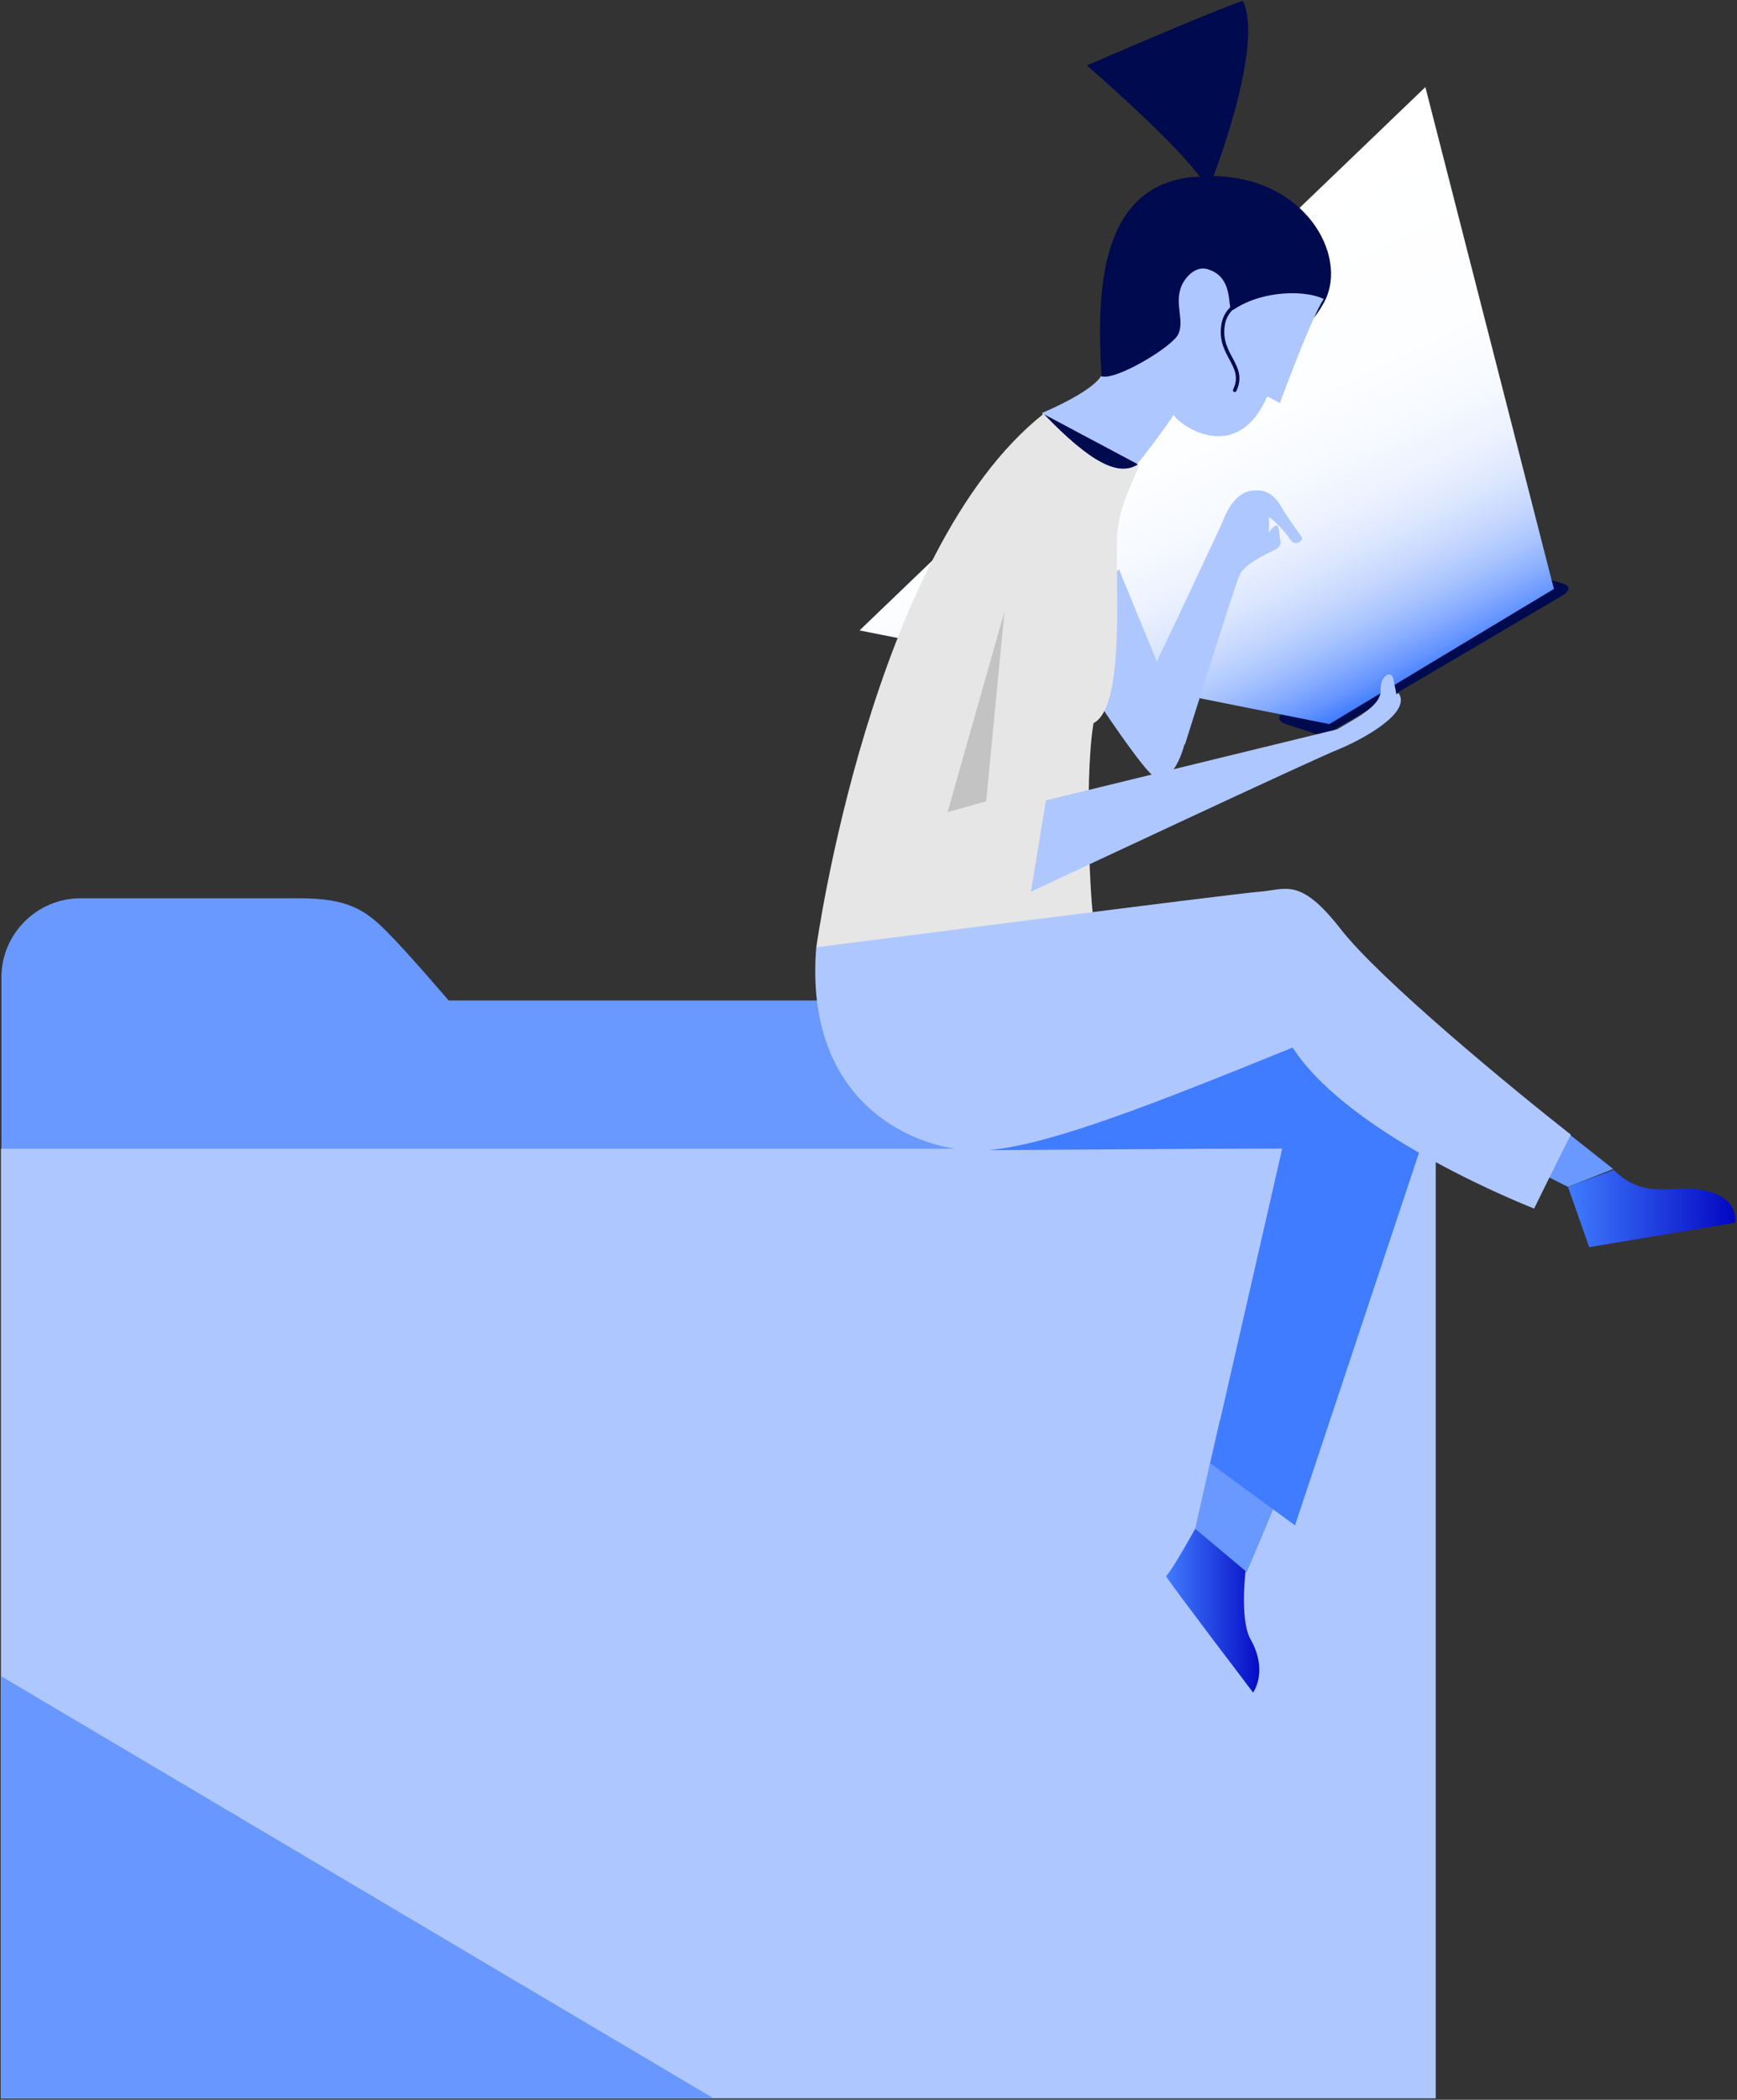 <?xml version="1.0" encoding="UTF-8"?>
<svg width="369px" height="446px" viewBox="0 0 369 446" version="1.1" xmlns="http://www.w3.org/2000/svg" xmlns:xlink="http://www.w3.org/1999/xlink">
    <rect x="0" y="0" width="369" height="446" fill="#333333" stroke="none"/>
    <!-- Generator: Sketch 52.2 (67145) - http://www.bohemiancoding.com/sketch -->
    <title>custodia-01</title>
    <desc>Created with Sketch.</desc>
    <defs>
        <linearGradient x1="70.274%" y1="98.339%" x2="34.02%" y2="29.882%" id="linearGradient-1">
            <stop stop-color="#407CFF" offset="0%"></stop>
            <stop stop-color="#6494FF" offset="4.067%"></stop>
            <stop stop-color="#88ADFF" offset="9.065%"></stop>
            <stop stop-color="#A8C4FF" offset="14.69%"></stop>
            <stop stop-color="#C4D6FF" offset="20.91%"></stop>
            <stop stop-color="#DAE5FF" offset="27.94%"></stop>
            <stop stop-color="#EBF1FF" offset="36.14%"></stop>
            <stop stop-color="#F6F9FF" offset="46.28%"></stop>
            <stop stop-color="#FDFEFF" offset="60.51%"></stop>
            <stop stop-color="#FFFFFF" offset="100%"></stop>
        </linearGradient>
        <linearGradient x1="0.012%" y1="50.231%" x2="99.882%" y2="50.231%" id="linearGradient-2">
            <stop stop-color="#407CFF" offset="0%"></stop>
            <stop stop-color="#0001BF" offset="100%"></stop>
        </linearGradient>
        <linearGradient x1="0.091%" y1="50.105%" x2="99.741%" y2="50.105%" id="linearGradient-3">
            <stop stop-color="#407CFF" offset="0%"></stop>
            <stop stop-color="#0001BF" offset="100%"></stop>
        </linearGradient>
    </defs>
    <g id="METAPOSTA-EMPRESAS-DESKTOP" stroke="none" stroke-width="1" fill="none" fill-rule="evenodd">
        <g id="DESKTOP_CUSTODIA" transform="translate(-823, -203)">
            <g id="custodia-01" transform="translate(823, 203)">
                <g id="SVGID_1_-link" transform="translate(0, 190)" fill="#6998FF">
                    <path d="M288,202.2 L17.1,202.2 C7.8,202.2 0.3,194.6 0.3,185.4 L0.3,17.6 C0.3,8.3 7.9,0.8 17.1,0.8 L63.7,0.8 C73.9,0.8 77.6,3.3 82.1,7.8 C86.6,12.3 95.3,22.5 95.3,22.5 L288.1,22.5 C297.4,22.5 304.9,30.1 304.9,39.3 L304.9,185.4 C304.9,194.6 297.4,202.2 288,202.2" id="SVGID_1_"></path>
                </g>
                <g id="SVGID_3_-link" transform="translate(0, 244)" fill="#AFC7FF">
                    <rect id="SVGID_3_" x="0.2" y="0" width="304.8" height="201.7"></rect>
                </g>
                <path d="M279.3,155.8 C278.1,155.4 273.2,153.8 273.2,153.8 C270.7,152.9 272,151.7 273,151.1 L321.6,122.4 C323.9,121.2 325.5,121.9 325.5,121.9 L332.1,124 C334.2,124.7 332.8,126 331.9,126.5 C331.9,126.5 285.1,154.1 284,154.6 C281.3,156.5 281.3,156.5 279.3,155.8 Z" id="Shape" fill="#000A4E" fill-rule="nonzero"></path>
                <polyline id="Shape" fill="url(#linearGradient-1)" fill-rule="nonzero" points="182.6 133.9 282.4 153.8 330.1 125.1 302.8 18.5"></polyline>
                <polygon id="Shape" fill="#6998FF" fill-rule="nonzero" points="324.5 233.9 342.7 248.3 333.1 252.1 319.2 245.1"></polygon>
                <path d="M237.7,120.9 L252.1,156 C252.1,156 250.5,165.6 245.9,165.4 C243.1,165.2 224.2,135.1 224.2,135.1 L237.7,120.9 Z" id="Shape" fill="#AEC7FF" fill-rule="nonzero"></path>
                <path d="M257.8,37.4 C261,28.9 267.9,7.8 264,0.2 C258.3,2 230.9,13.9 230.9,13.9 C230.9,13.9 249.4,29.9 254.9,37.6 C254.4,37.6 253.8,37.6 253.3,37.6 C230.9,39.9 233.5,68.6 234.1,82.1 C234.1,82.1 244.6,84.9 245.5,85.3 C246.4,85.7 261,81.2 261,81.2 C261,81.2 276.3,74.1 281.5,63.8 C286.3,54.1 277.2,37.7 257.8,37.4 Z" id="Shape" fill="#000A4E" fill-rule="nonzero"></path>
                <path d="M256.9,57.3 C254.2,56.2 251.9,58.7 251,60.7 C249.4,64.6 251.7,68 250.3,71 C248.9,73.8 236.8,81 233.9,79.9 C231.6,83.5 221.4,87.7 221.4,87.7 C221.4,87.7 223.9,110.7 224.6,110.7 C225.3,110.7 232.8,107.5 233.1,107.7 C233.5,107.7 241.1,98.8 241.5,98.6 C241.9,98.4 248.8,89.2 249.3,88.1 C250.4,90.2 262.7,99.1 269.2,84.2 C271.9,85.6 271.9,85.6 271.9,85.6 C271.9,85.6 278.5,67.6 281.2,63.5 C277.6,61.7 268.7,61.5 262.3,65.6 C260.1,67.3 262.9,59.4 256.9,57.3 Z" id="Shape" fill="#AEC7FF" fill-rule="nonzero"></path>
                <path d="M221.6,87.9 L241.7,98.6 L238.9,106.1 C239.6,105.9 223.6,96.7 223.2,96.5 C222.8,96.3 218.4,93.1 219.3,92.2 C220.4,91.1 221.6,87.9 221.6,87.9 Z" id="Shape" fill="#000A4E" fill-rule="nonzero"></path>
                <path d="M173.4,201.3 C173.4,201.3 185,116.9 221.7,87.9 C231.8,98.4 237.7,101.3 241.8,98.6 C242,100.4 237.7,106.3 237.3,114.1 C236.9,124.2 239.1,150.1 232.3,153.6 C230.2,166.2 231.8,196.2 232.5,195.6 L173.4,201.3 Z" id="Shape" fill="#E6E6E6" fill-rule="nonzero"></path>
                <path d="M242.8,146.5 C243.3,146 258.3,113.9 259.2,112 C260.1,110 261.7,104.7 266.1,104.2 C270.5,103.7 271.8,107.2 272.7,108.5 C273.4,109.7 276.3,113.7 276.6,114.2 C276.9,114.7 275.2,116.3 274.1,114.6 C273,112.9 270.5,110.3 269.5,109.8 C269.7,111.2 269.5,113.2 269.5,113.2 C269.5,113.2 270.4,111.6 271.3,111.6 C271.8,111.8 271.8,114.3 272,114.8 C272.2,115.5 272,116.2 270.6,116.9 C269.2,117.6 264.4,119.7 263.3,122.2 C262.2,124.7 251.7,158.3 251.7,158.2 C251.4,157.9 242.8,146.5 242.8,146.5 Z" id="Shape" fill="#AEC7FF" fill-rule="nonzero"></path>
                <path d="M222.2,170 L219,189.4 C219,189.4 280.2,160.7 284.5,159.1 C289.3,157.1 300,151.4 297.1,147.2 C291.8,150.4 284.1,154.9 284.1,154.9 L222.2,170 Z" id="Shape" fill="#AEC7FF" fill-rule="nonzero"></path>
                <path d="M287.2,157.4 C287.2,157.4 296.1,150.5 296.5,149.7 C296.9,149 296.9,148.5 296,144.2 C295.5,142.1 293,143.7 293.3,146.9 C293.1,149.4 290.3,151.4 284.2,154.9" id="Shape" fill="#AEC7FF" fill-rule="nonzero"></path>
                <path d="M267.8,62.3 C264.2,63.5 260.3,65.1 259.8,69.2 C258.9,75.6 264.8,77.6 262.3,82.9" id="Shape" stroke="#000A4E" stroke-width="0.75" stroke-linecap="round"></path>
                <polygon id="Shape" fill="#C3C3C3" fill-rule="nonzero" points="201.3 172.5 209.5 170.2 213.4 129.8"></polygon>
                <path d="M259.2,301.4 C259,301.9 253.9,324.7 253.9,324.7 L264.8,334 C264.8,334 273.9,313 273.3,312.6 C272.4,312.1 259.2,301.4 259.2,301.4 Z" id="Shape" fill="#6998FF" fill-rule="nonzero"></path>
                <path d="M302.3,242.3 L275.1,324 L257.1,310.8 L272.4,243.9 L208.1,244.3 C208.1,244.3 208.6,237 209.5,236.6 C210.4,236.2 287.7,217.5 287.5,217.9 C287.3,218.3 302.3,242.3 302.3,242.3 Z" id="Shape" fill="#407CFF" fill-rule="nonzero"></path>
                <path d="M173.4,201.2 C179.3,200.5 262.1,189.8 267.6,189.4 C273.1,189 276.1,186.2 284.7,197.2 C293.2,208.2 322.1,231.9 333.7,241 C331,246.3 325.9,256.7 325.9,256.7 C325.9,256.7 286.9,241.6 274.6,222.5 C246.5,233.9 221.5,244 208.2,244.4 C194.6,244.6 170.7,234.6 173.4,201.2 Z" id="Shape" fill="#AFC7FF" fill-rule="nonzero"></path>
                <path d="M253.9,324.7 C253.9,324.7 249.3,333.1 247.7,334.8 C249.3,337.3 266.2,359.5 266.2,359.5 C266.2,359.5 269.6,354.9 265.5,347.9 C263.4,343.6 264.6,333.7 264.6,333.7 L253.9,324.7 Z" id="Shape" fill="url(#linearGradient-2)" fill-rule="nonzero"></path>
                <path d="M333.1,252.1 L337.6,264.9 L368.6,259.7 C368.6,259.7 370.2,251.3 354.4,252.6 C347.5,253.1 344.3,249.9 342.8,248.5 L333.1,252.1 Z" id="Shape" fill="url(#linearGradient-3)" fill-rule="nonzero"></path>
                <polygon id="Shape" fill="#6898FF" points="0.2 356 0.2 445.7 151.6 445.7"></polygon>
            </g>
        </g>
    </g>
</svg>